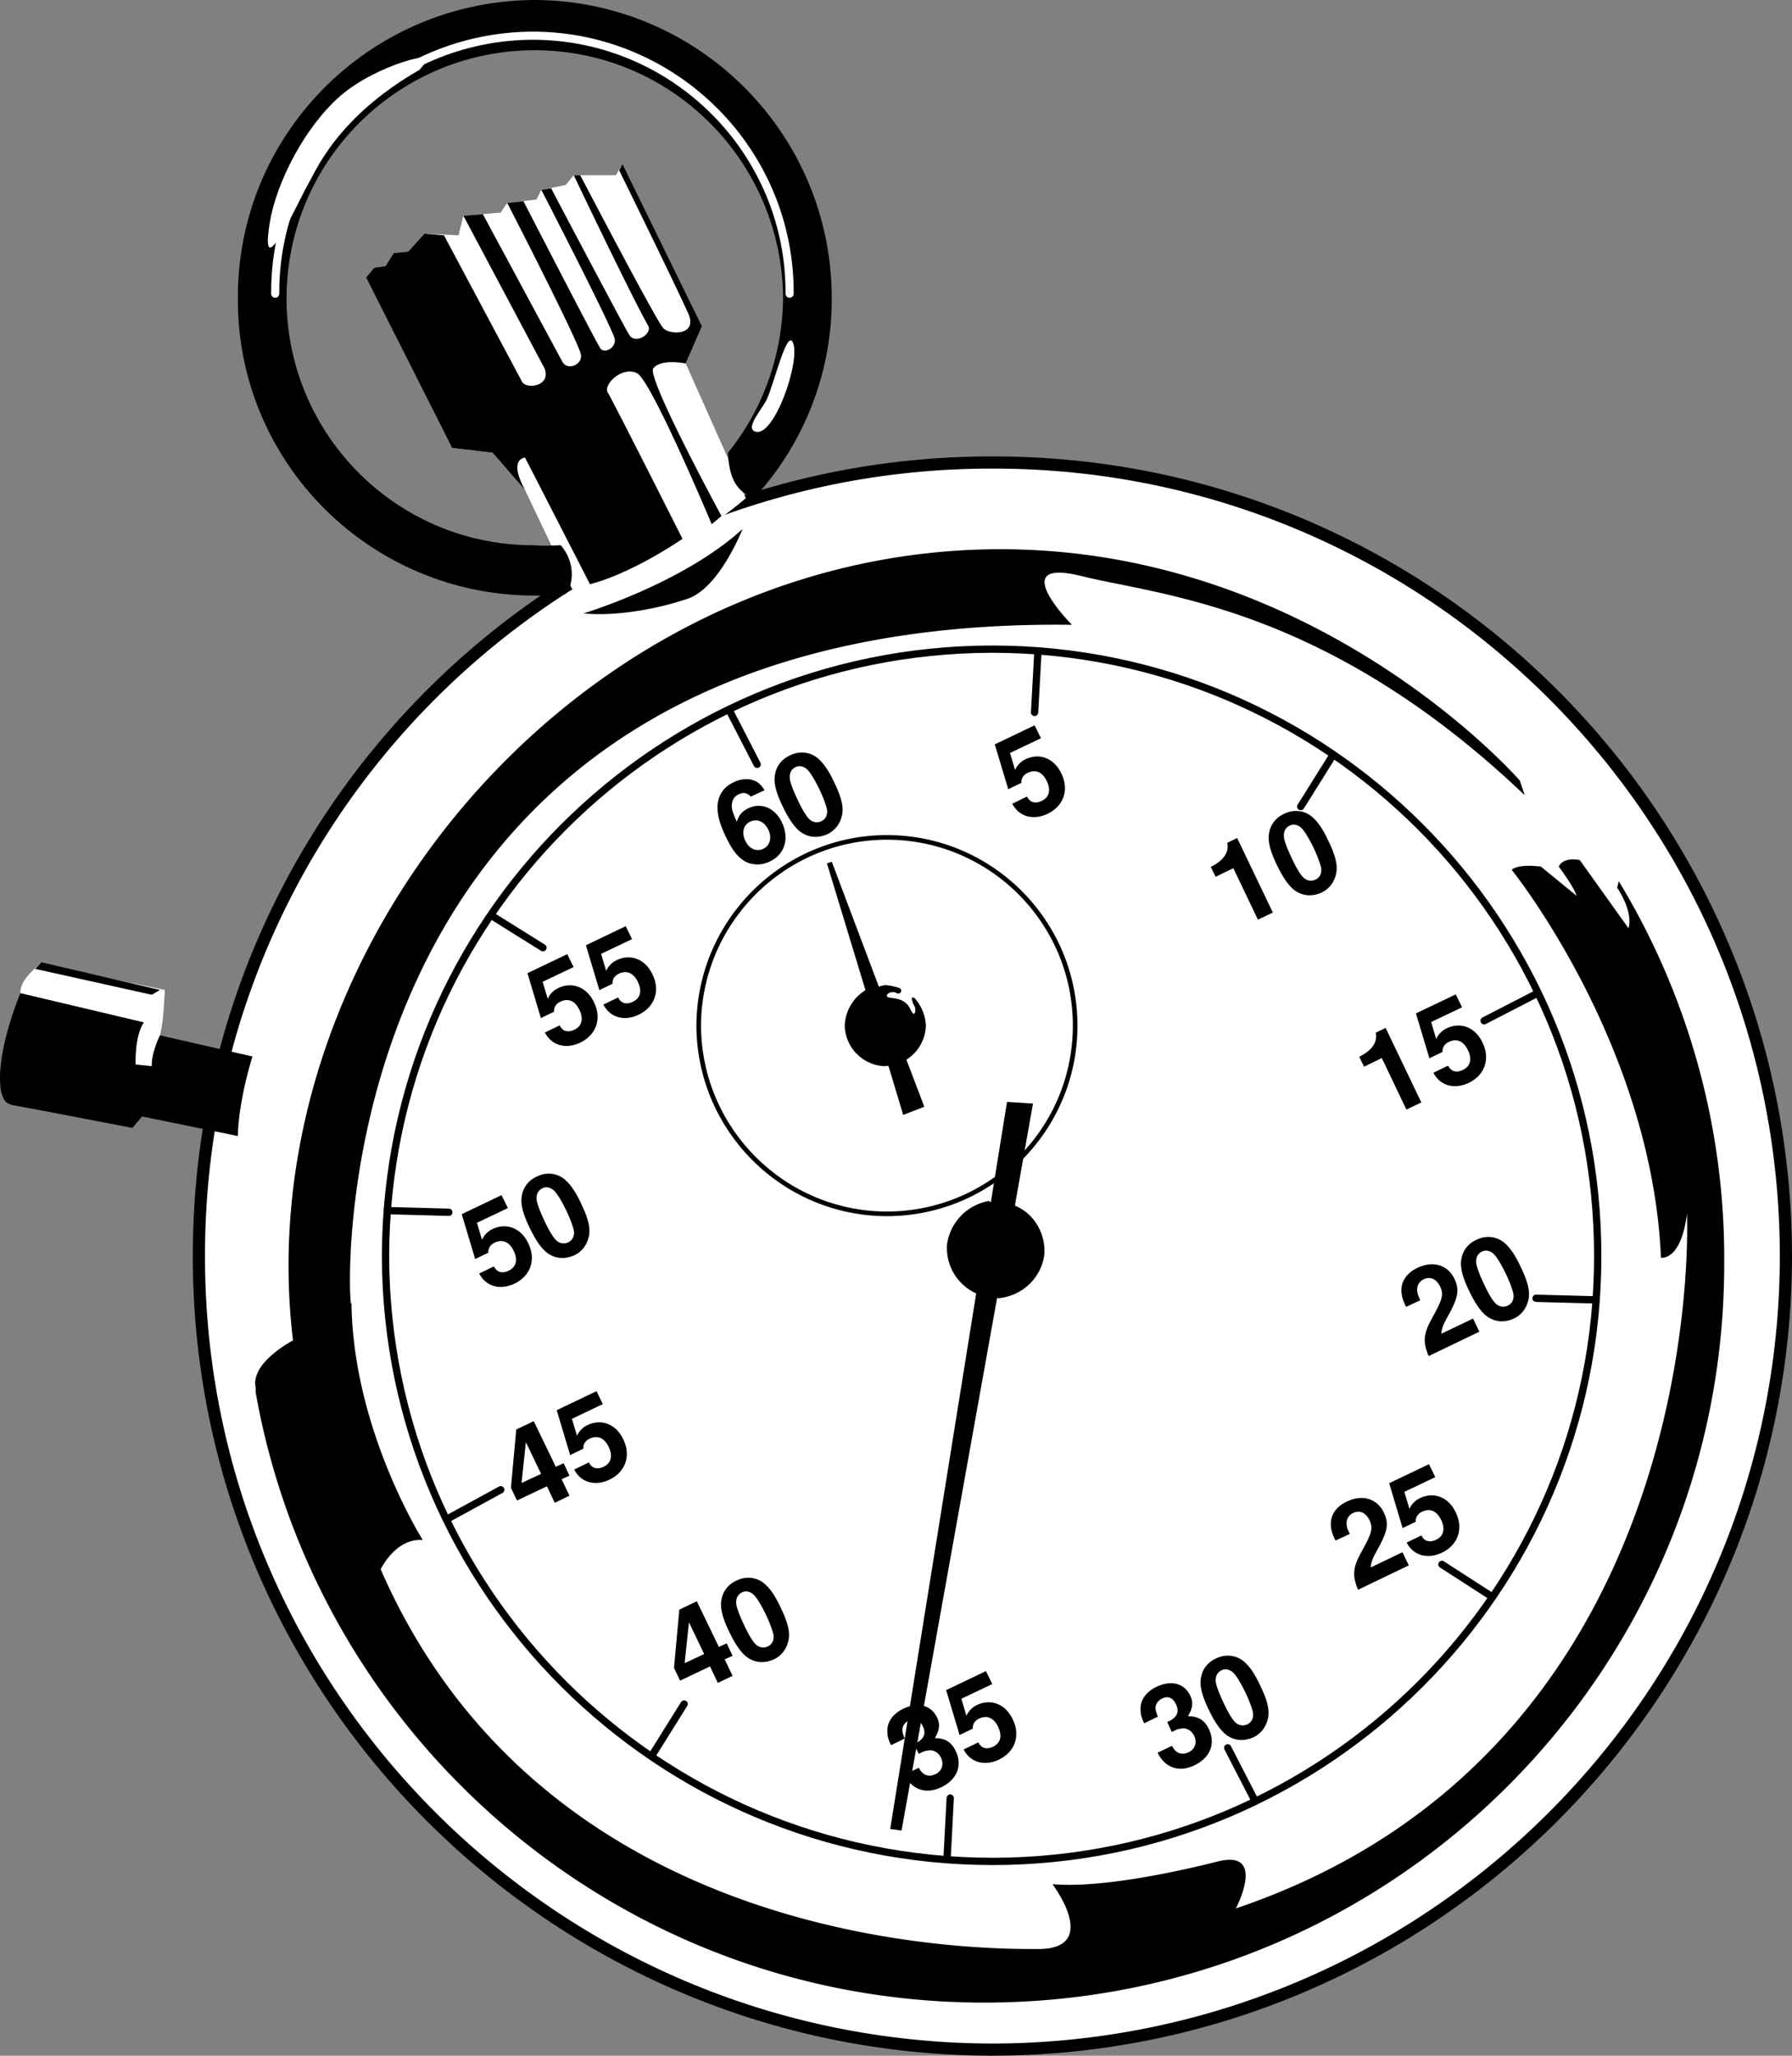 <svg xmlns="http://www.w3.org/2000/svg" xmlns:xlink="http://www.w3.org/1999/xlink" width="110.433" height="126.672"><rect width="100%" height="100%" fill="#808080" stroke="none"/><defs><path id="a" d="M1.578-5.11c-.172-.28-.297-.406-.5-.53-.406-.22-.922-.204-1.422.046-.562.266-.906.735-.969 1.344-.046.563.094 1.14.485 1.969.375.797.703 1.234 1.11 1.5.468.297 1.077.328 1.624.062.922-.437 1.219-1.422.735-2.422C2.219-4.03 1.359-4.375.578-4c-.375.188-.578.406-.719.844l-.03-.094c-.188-.438-.235-.578-.266-.781-.032-.407.109-.688.421-.828.297-.141.5-.094.75.14zm-.89 1.938c.437-.203.875-.015 1.125.5.234.485.093.985-.313 1.172-.422.203-.875 0-1.11-.5-.234-.484-.124-.969.297-1.172Zm0 0"/><path id="b" d="M-.469-5.531c-.5.234-.812.64-.906 1.14-.11.5.047 1.141.484 2.032C-.5-1.547-.125-1.031.25-.781c.5.328 1.047.344 1.61.094.484-.235.78-.657.89-1.172.11-.485-.047-1.125-.469-1.985-.39-.86-.781-1.36-1.172-1.625C.641-5.766.063-5.797-.469-5.53Zm.36.718c.218-.109.468-.062.687.125.188.157.469.61.781 1.25.25.516.438 1.063.47 1.266.03.328-.095.563-.345.688a.646.646 0 0 1-.718-.094c-.188-.156-.47-.61-.75-1.219-.266-.547-.47-1.094-.485-1.312-.031-.329.094-.579.36-.704Zm0 0"/><path id="c" d="m.969-6.11-2.453 1.173.828 2.765.812-.39c-.015-.282.125-.5.406-.626.47-.218.891-.046 1.157.516.265.547.156 1-.313 1.219-.39.187-.718.11-.906-.266l-.906.438C0-.484.875-.234 1.766-.656c.984-.469 1.343-1.469.859-2.469-.438-.953-1.344-1.297-2.188-.906a1.34 1.34 0 0 0-.671.672l-.313-1.047 1.906-.907zm0 0"/><path id="d" d="M.016-3.906 1.53-.734l.922-.438L.25-5.766l-.61.297c.126.594-.234 1.094-1.015 1.485l.297.609Zm0 0"/><path id="e" d="M2.938-2.406.984-1.47c.016-.312.079-.515.532-1.312.515-.969.578-1.422.28-2.063-.421-.875-1.327-1.14-2.28-.687-.954.453-1.235 1.281-.782 2.25l.079.156.875-.406-.063-.14c-.25-.517-.14-.954.281-1.157.39-.188.766-.016 1 .437.235.516.156.797-.515 2-.5.907-.563 1.422-.188 2.297l3.125-1.5zm0 0"/><path id="f" d="M.422-2.734c.36-.172.375-.172.562-.204.329-.078.657.11.813.438.203.406.062.828-.328 1.016-.438.203-.797.078-1.032-.391l-.89.422C0-.516.875-.22 1.812-.672c.985-.469 1.329-1.344.891-2.25-.25-.531-.656-.781-1.281-.781.281-.469.344-.844.14-1.266-.375-.781-1.187-.968-2.078-.547-.656.313-1.03.844-.984 1.438 0 .281.047.437.219.812l.843-.406c-.093-.25-.14-.39-.14-.515-.016-.235.14-.47.406-.61.375-.172.672-.031.844.344.234.469.094.812-.453 1.078l-.078.031zm0 0"/><path id="g" d="m2.547-3.39-.485.218L.704-5.984l-1.078.515-.328 3.594.375.781 1.844-.875L2-.953l.906-.438-.484-1.015.484-.219Zm-1.39.656-1.204.562.266-2.515Zm0 0"/></defs><path fill="#fff" d="M61.16 28.5c-27.028-.043-48.919 21.848-48.903 48.898-.016 26.961 21.875 48.852 48.902 48.899 26.985-.047 48.875-21.938 48.899-48.899-.024-27.05-21.914-48.941-48.899-48.898"/><path fill="none" stroke="#000" stroke-linecap="round" stroke-miterlimit="10" stroke-width=".75" d="M61.16 28.5c-27.028-.043-48.919 21.848-48.903 48.898-.016 26.961 21.875 48.852 48.902 48.899 26.985-.047 48.875-21.938 48.899-48.899-.024-27.05-21.914-48.941-48.899-48.898Zm0 0"/><path fill="#fff" d="m28.257 14.5.3-1.203 2.302-.2.398-.597 1.8-.203.302-.598 1.5-.3.5-.602h2.601l.399-.7 4.898 10-1 2.301L45.96 30.7c-3.871 3.305-9.047 5.442-10.703 5.598L32.359 30.2l-2-2.3-2.5-.301-5.301-10.5.5-.598.699-.102.5-.8.902-.098 1-1.102 2.098.102M9.859 63.797s-.547 1.105-.5 1.902l-1-.101s-.098-1.668.5-2.598l-7.602-1.8c-.043-.673.656-1.345 1.203-1.802L10.16 61c-.06.855-.071 1.84-.301 2.797m44.801 11c6.41-.012 11.597-5.2 11.597-11.598 0-6.402-5.188-11.59-11.598-11.601-6.39.011-11.578 5.199-11.601 11.601.023 6.399 5.21 11.586 11.601 11.598"/><path fill="none" stroke="#000" stroke-linecap="round" stroke-miterlimit="10" stroke-width=".285" d="M54.66 74.797c6.41-.012 11.597-5.2 11.597-11.598 0-6.402-5.188-11.59-11.598-11.601-6.39.011-11.578 5.199-11.601 11.601.023 6.399 5.21 11.586 11.601 11.598zm0 0"/><path d="m49.66 52.797.8 1.5m-5.902 3.5 1.402.8M43.257 65l1.703-.402m1.598 6.699 1.101-1.2m5.2 4.501L53.058 73m6.801.5-.5-1m5.5-3.8-1.399-.802m2.7-6.101-1.7.203m-1.3-6.602-1.2 1.2m-4.8-4.7-.403 1.7m-.398 7.902a2.7 2.7 0 0 1 .699 1.7 2.573 2.573 0 0 1-1.2 2.097l1.102 2.902-1.3.5-.903-3c-.059-.035-.129-.031-.2 0a2.565 2.565 0 0 1-2.5-2.5A2.68 2.68 0 0 1 53.36 61v.098l-2.399-7.899.297-.101 2.902 7.699c.137-.055.27-.067.399-.098.316.031.617.09.902.2.207.18-.027.394-.203.3-.215-.156-.66-.015-.598.2.114.18.989-.036 1.399.699.375.832.39.03.3-.098-.05-.047-.34-.703 0-.5"/><path fill="none" stroke="#000" stroke-linecap="round" stroke-miterlimit="10" stroke-width=".45" d="M61.16 114.7c20.597-.013 37.312-16.727 37.3-37.302.012-20.664-16.703-37.382-37.3-37.398-20.641.016-37.356 16.734-37.403 37.398.047 20.575 16.762 37.29 37.402 37.301Zm-16.2-70.903 1.7 3.3m-16.403 9.301 3.203 2m-9.5 16.2 3.7.101m-.102 18.899 3.3-1.801M40.16 108.2l2-3.2m16.199 9.598.199-3.801m18.801.203-1.7-3.3m16.301-9.302-3.101-2m9.5-16.3-3.7-.098m.098-18.8-3.297 1.698M82.16 46.5l-2 3.2m-16.2-9.5-.203 3.698"/><g transform="translate(-1.766 -1.477)"><use xlink:href="#a" width="100%" height="100%" x="47.304" y="55.28"/><use xlink:href="#b" width="100%" height="100%" x="50.907" y="53.559"/></g><use xlink:href="#c" width="100%" height="100%" x="64.555" y="52.28" transform="translate(-1.766 -1.477)"/><g transform="translate(-1.766 -1.477)"><use xlink:href="#d" width="100%" height="100%" x="77.755" y="58.88"/><use xlink:href="#b" width="100%" height="100%" x="81.358" y="57.159"/></g><g transform="translate(-1.766 -1.477)"><use xlink:href="#d" width="100%" height="100%" x="86.905" y="70.58"/><use xlink:href="#c" width="100%" height="100%" x="90.508" y="68.859"/></g><g transform="translate(-1.766 -1.477)"><use xlink:href="#e" width="100%" height="100%" x="89.605" y="85.13"/><use xlink:href="#b" width="100%" height="100%" x="93.208" y="83.409"/></g><g transform="translate(-1.766 -1.477)"><use xlink:href="#e" width="100%" height="100%" x="85.255" y="99.53"/><use xlink:href="#c" width="100%" height="100%" x="88.858" y="97.809"/></g><g transform="translate(-1.766 -1.477)"><use xlink:href="#f" width="100%" height="100%" x="73.555" y="110.93"/><use xlink:href="#b" width="100%" height="100%" x="77.158" y="109.209"/></g><g transform="translate(-1.766 -1.477)"><use xlink:href="#f" width="100%" height="100%" x="57.954" y="112.28"/><use xlink:href="#c" width="100%" height="100%" x="61.557" y="110.559"/></g><g transform="translate(-1.766 -1.477)"><use xlink:href="#g" width="100%" height="100%" x="44.004" y="106.13"/><use xlink:href="#b" width="100%" height="100%" x="47.607" y="104.409"/></g><g transform="translate(-1.766 -1.477)"><use xlink:href="#g" width="100%" height="100%" x="33.954" y="95.03"/><use xlink:href="#c" width="100%" height="100%" x="37.557" y="93.309"/></g><g transform="translate(-1.766 -1.477)"><use xlink:href="#c" width="100%" height="100%" x="31.704" y="81.23"/><use xlink:href="#b" width="100%" height="100%" x="35.307" y="79.509"/></g><g transform="translate(-1.766 -1.477)"><use xlink:href="#c" width="100%" height="100%" x="35.754" y="66.38"/><use xlink:href="#c" width="100%" height="100%" x="39.357" y="64.659"/></g><path d="M61.46 80c1.488-.102 2.715-1.23 2.899-2.703.085-1.336-.672-2.54-1.801-3v-.098L63.659 68l-1.601-.102-1 6.2L60.96 74a3.16 3.16 0 0 0-2.601 2.7 3.072 3.072 0 0 0 1.8 3l-5.3 33 .699.097 5.902-32.899V80M35.757 21.7c-.496-1.423-4.5-9.2-4.5-9.2l1-.102s4.445 8.622 4.703 9c.219.493 1.113.012.899-.601-.532-1.418-4.5-9.098-4.5-9.098l.601-.101s4.453 8.453 4.797 9c.344.66 1.418.02 1.203-.5-1.05-1.836-4.601-9.301-4.601-9.301h.398s4.68 8.957 5.102 9.402c.328.453 2.277.528 1.5-1-.723-1.62-4.2-8.699-4.2-8.699l.2-.402 4.898 10-1 2.3s-1.52-.32-2 .301c-.418.578 4.203 9.098 4.203 9.098l-.601.5S40.136 23.43 39.257 23c-.918-.473-2.121.727-1.797 1.2.277.429 4.598 9 4.598 9s-2.969 2.077-5.7 2.8l-4-7.8s-1.07.027 0 2l-2-2.302-2.5-.3-5.3-10.5.5-.598.699-.102.5-.8.902-.098 1-1.102 1.2.102 4.8 9c.254.527 1.828.305 1.399-.8l-5-9.403 1.199-.098 4.902 9.098c.34.605 1.39.117 1.098-.598"/><path d="M34.859 36.598a16.05 16.05 0 0 1-1.899.101c-10.144.004-18.351-8.203-18.3-18.3C14.608 8.253 22.815.046 32.96 0c10.102.047 18.305 8.254 18.297 18.398A18.036 18.036 0 0 1 46.46 30.7c-1.16-.457-1.523-1.347-1.601-2.8 2.097-2.59 3.351-5.91 3.398-9.5C48.21 9.936 41.374 3.101 32.96 3.097c-8.457.004-15.297 6.84-15.3 15.3.003 8.41 6.843 15.25 15.3 15.2.535.05 1.086.02 1.598 0 .93 1.082.777 2.464.3 3m1.102 1.2s6.129-1.844 9.797-5.2c0 0-1.418 3.657-3.398 4.301-2.07.707-4.622 1.082-6.399.899M15.558 65.098l-5.7-1.301s-.546 1.105-.5 1.902l-1-.101s-.097-1.668.5-2.598l-7.601-1.8s-1.574 3.718-1.2 6c.18.78.407.78.7.898.305.03 7.402 1.402 7.402 1.402l.598-.703L14.659 70s-.023-1.871.899-4.902"/><path d="M66.058 38.5s-4.168-4.195.601-3c4.828 1.203 15.032 1.805 27.301 13.5l-.3-.902S78.69 30.852 55.557 34.297c-23.07 3.457-40.172 26.105-37.5 48.3 0 0-2.633 1.356-2.301 2.903v.297c3.777 21.351 22.457 37.61 44.902 37.601 25.22.008 45.637-20.414 45.598-45.601a44.79 44.79 0 0 0-6.5-23.5l-.098.402s1.004 1.43.7 2.5l-3-4.199s-.97-.246-1.301.398c0 0 .93 1.23 1.101 1.801l-2.199-1.8s-1.348-.196-1.8.199c0 0 8.628 10.707 9.199 23.902 0 0 1.23.23 1.601-2.703 0 0 1.578 32.855-27.8 42.8 0 0 1.929-3.644-1.102-2.898-2.969.754-7.469 1.656-10.2 1.399 0 0 3.032 4.007-.898 4-3.871.008-30.273.008-40.5-23.399 0 0 .926-1.945 2.598-1.8 0 0-4.371-6.895-4.399-14.801.028 4.132-4.37-42.22 44.399-41.598M2.16 59.7l.398-.403L9.858 61l-.5.297-7.199-1.598"/><path fill="none" stroke="#fff" stroke-linecap="round" stroke-linejoin="round" stroke-miterlimit="10" stroke-width=".5" d="M48.66 18.098c.046-8.758-7.071-15.875-15.801-15.899-8.829.024-15.942 7.14-15.899 15.899"/><path fill="#fff" d="M26.359 3.7c.43-.598-3.696.452-5.801 2.597-2.133 2.094-3.758 5.52-4 7.902-.438 3.281 1.98-2.097 2.402-2.8.477-.797 1.742-4.133 6.899-7.102l.5-.598m22.5 17.399c.503 1.093-1.137 5.851-2.301 5.5-.688-.192.418-1.387.699-2 .457-.98 1.223-4.301 1.602-3.5"/></svg>
